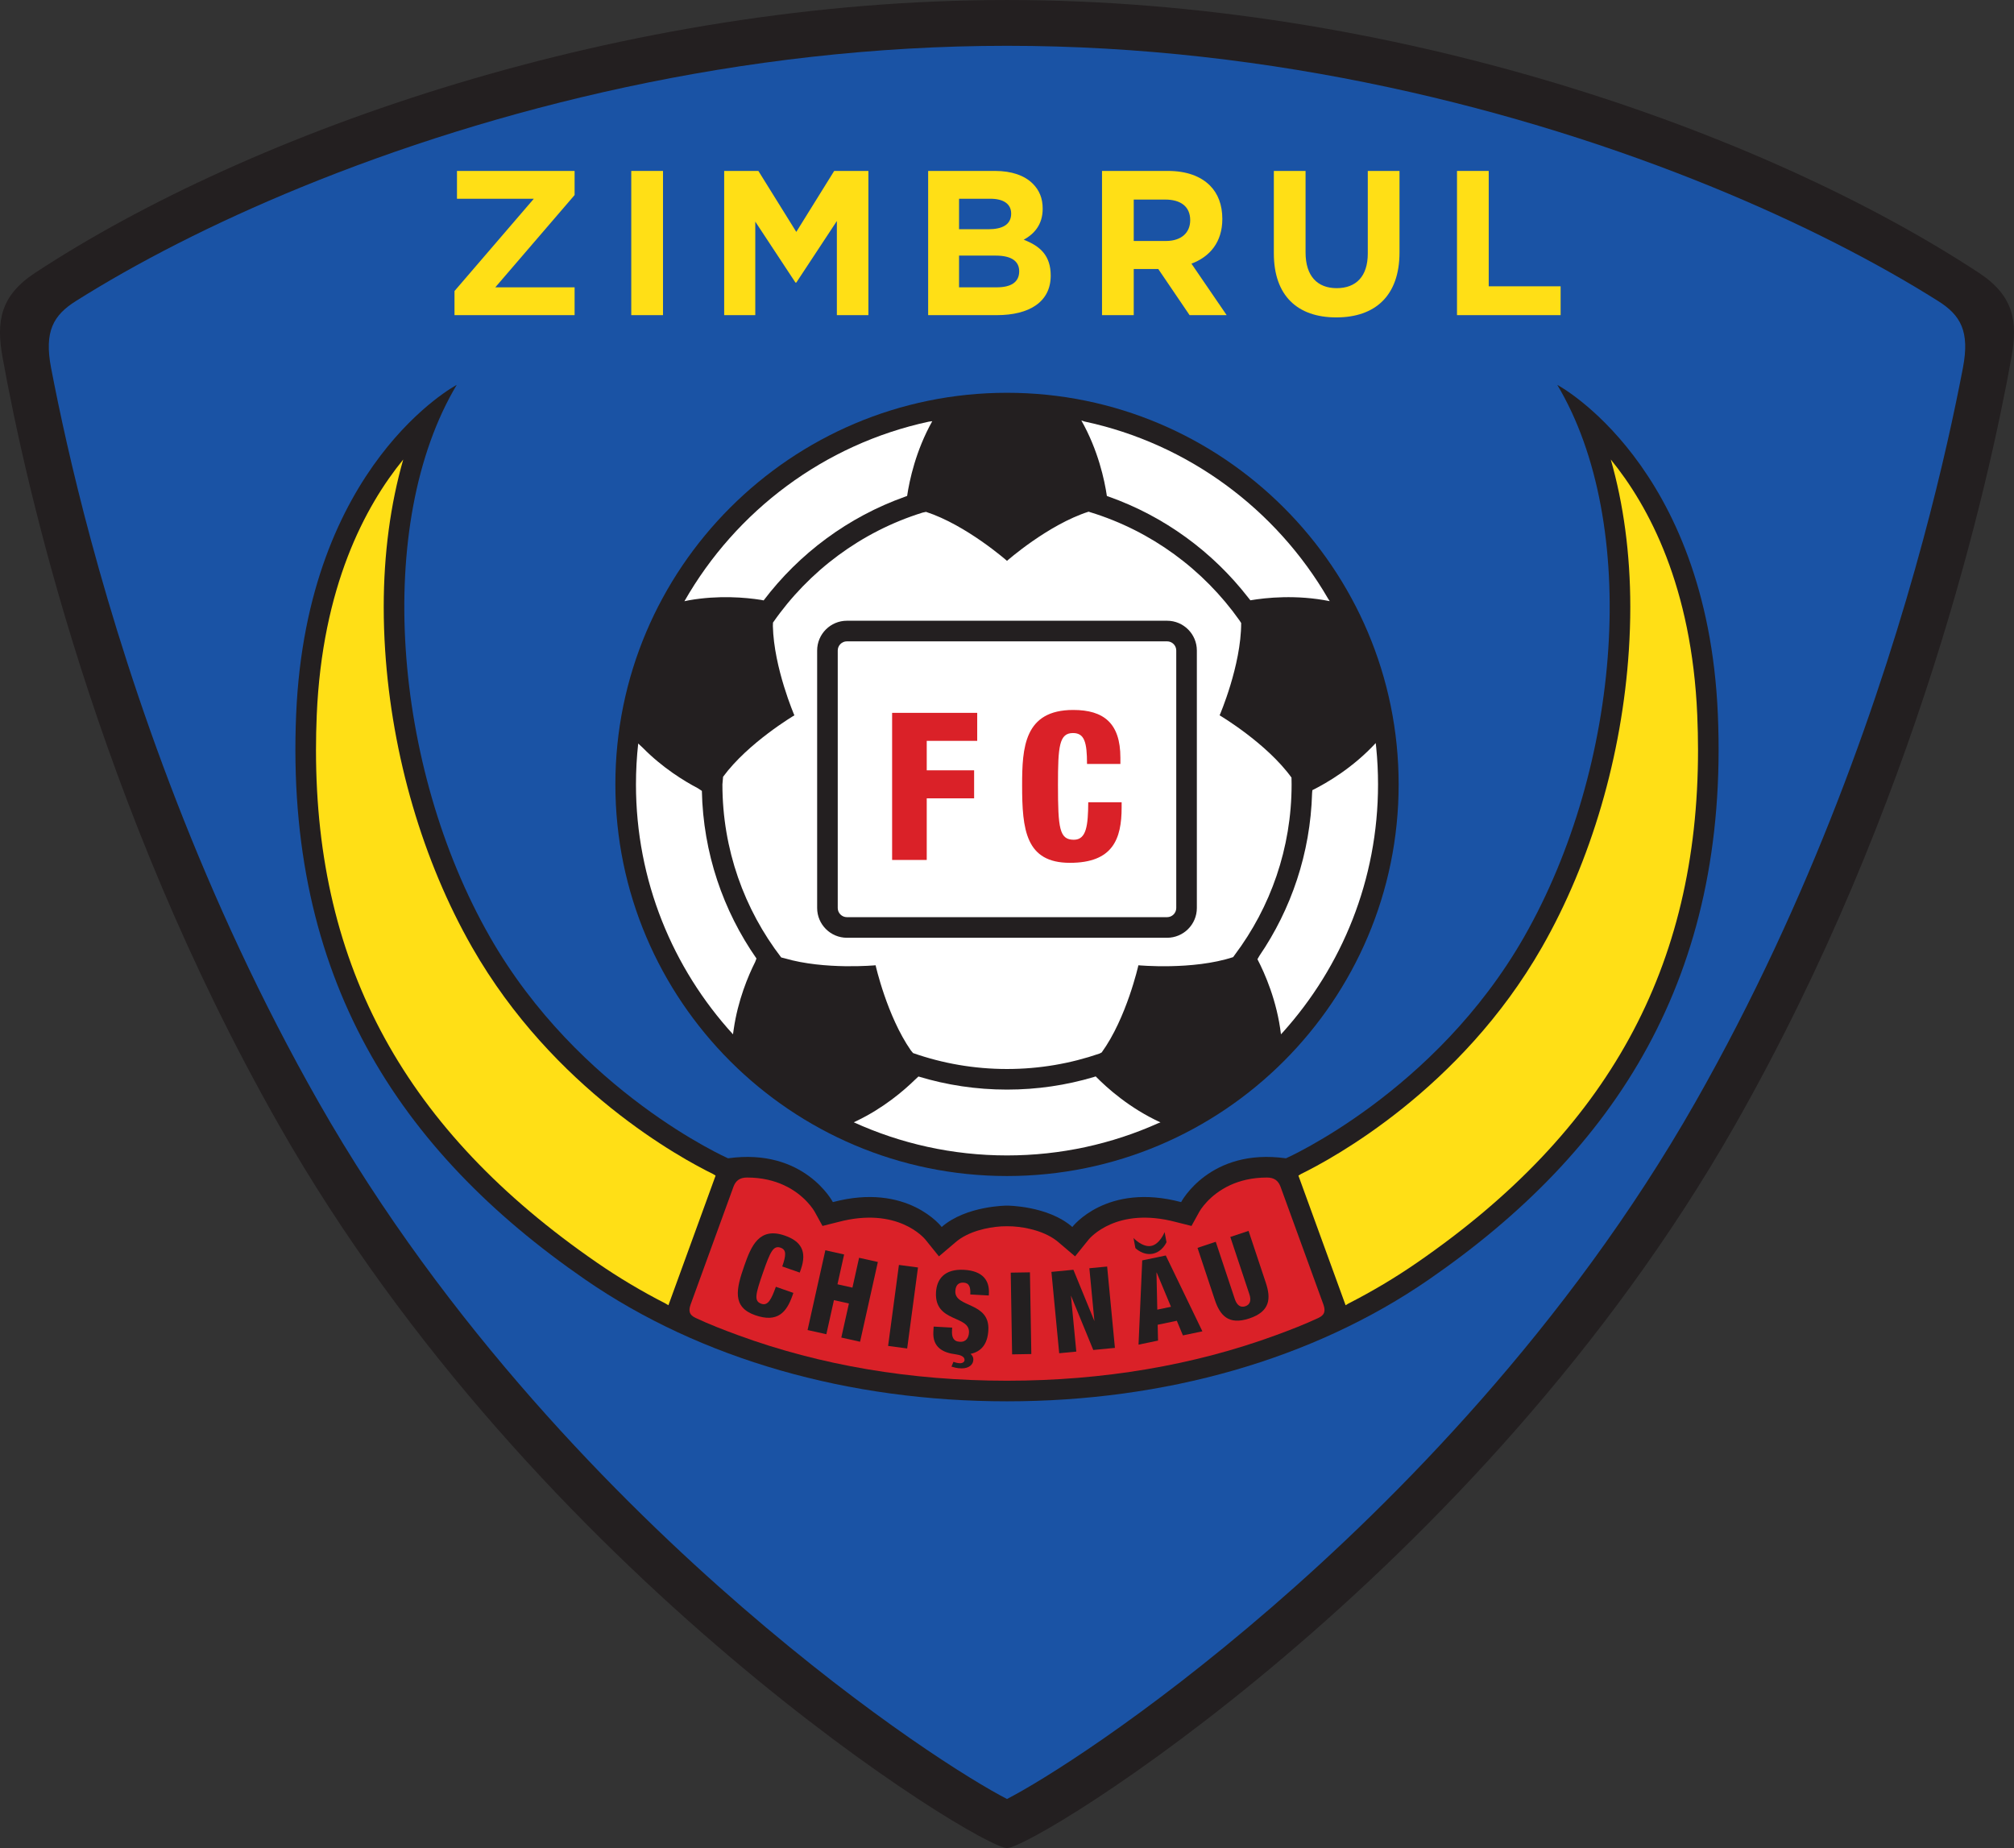<?xml version="1.0" encoding="UTF-8"?>
<svg xmlns="http://www.w3.org/2000/svg" xmlns:xlink="http://www.w3.org/1999/xlink" width="546.59pt" height="501.57pt" viewBox="0 0 546.59 501.57" version="1.1">
<rect x="0" y="0" width="546.59" height="501.57" fill="#333333" stroke="none"/>
<defs>
<clipPath id="clip1">
  <path d="M 0 0 L 546.59 0 L 546.59 501.57 L 0 501.57 Z M 0 0 "/>
</clipPath>
</defs>
<g id="surface1">
<g clip-path="url(#clip1)" clip-rule="nonzero">
<path style=" stroke:none;fill-rule:nonzero;fill:rgb(13.699%,12.199%,12.5%);fill-opacity:1;" d="M 273.297 501.57 C 280.816 501.57 401.102 428.074 470.922 305.27 C 520.316 218.387 539.742 131.172 545.906 96.938 C 547.648 87.258 546.539 80.273 537.09 74.066 C 478.594 35.629 377.637 0.004 273.293 0.004 L 273.301 0.004 C 168.957 0.004 67.996 35.629 9.504 74.066 C 0.055 80.273 -1.055 87.258 0.688 96.938 C 6.852 131.172 26.277 218.387 75.672 305.27 C 145.492 428.074 265.777 501.57 273.297 501.57 "/>
</g>
<path style=" stroke:none;fill-rule:nonzero;fill:rgb(10.199%,32.5%,64.699%);fill-opacity:1;" d="M 273.297 488.246 C 264.008 483.48 236.355 466.402 201.48 436.223 C 168.195 407.418 121.223 360.25 86.473 299.133 C 54.926 243.645 35.832 187.906 24.691 146.613 C 19.508 127.395 16.059 111.301 13.859 99.828 C 11.957 89.895 14.523 85.531 20.562 81.723 C 36.953 71.391 57.727 60.633 81.84 50.77 C 133.727 29.543 201.059 12.43 273.301 12.43 L 273.289 12.43 C 345.531 12.43 412.863 29.543 464.754 50.77 C 488.863 60.633 509.641 71.391 526.031 81.723 C 532.07 85.531 534.637 89.895 532.73 99.828 C 530.531 111.301 527.082 127.395 521.898 146.613 C 510.762 187.906 491.664 243.645 460.117 299.133 C 425.367 360.25 378.398 407.418 345.113 436.223 C 310.238 466.402 282.582 483.48 273.297 488.246 "/>
<path style=" stroke:none;fill-rule:nonzero;fill:rgb(13.699%,12.199%,12.5%);fill-opacity:1;" d="M 273.293 380.32 C 316.172 380.32 356.383 368.938 387.793 347.262 C 438.469 312.297 469.258 265.059 466.215 193.84 C 463.316 125.914 422.641 104.461 422.641 104.461 C 445.094 142.07 440.121 207.922 413.617 254.309 C 389.539 296.445 349.004 314.367 349.004 314.367 C 328.297 311.465 320.551 326.254 320.551 326.254 C 300.258 320.867 291.02 333.004 291.02 333.004 C 284.395 327.203 273.293 327.203 273.293 327.203 L 273.297 327.203 C 273.297 327.203 262.199 327.203 255.57 333.004 C 255.57 333.004 246.336 320.867 226.039 326.254 C 226.039 326.254 218.297 311.465 197.586 314.367 C 197.586 314.367 157.055 296.445 132.977 254.309 C 106.469 207.922 101.496 142.07 123.949 104.461 C 123.949 104.461 83.273 125.914 80.375 193.84 C 77.336 265.059 108.125 312.297 158.801 347.262 C 190.211 368.938 230.422 380.32 273.297 380.32 L 273.293 380.32 "/>
<path style=" stroke:none;fill-rule:nonzero;fill:rgb(100%,87.5%,8.6%);fill-opacity:1;" d="M 180.613 353.773 C 174.113 350.449 167.891 346.742 161.973 342.656 C 110.148 306.898 85.758 262.523 85.758 203.594 C 85.758 200.465 85.824 197.293 85.961 194.078 C 87.449 159.281 99.016 137.473 109.438 124.707 C 105.98 136.773 104.141 150.301 104.141 164.734 C 104.141 168.586 104.266 172.496 104.523 176.453 C 106.383 205.066 114.762 233.703 128.121 257.086 C 150.176 295.68 185.039 314.484 193.492 318.617 L 194.211 319.062 L 181.406 354.242 L 180.613 353.773 "/>
<path style=" stroke:none;fill-rule:nonzero;fill:rgb(100%,87.5%,8.6%);fill-opacity:1;" d="M 365.98 353.773 C 372.48 350.449 378.699 346.742 384.617 342.656 C 436.441 306.898 460.836 262.523 460.836 203.594 C 460.836 200.465 460.766 197.293 460.629 194.078 C 459.145 159.281 447.578 137.473 437.156 124.707 C 440.613 136.773 442.453 150.301 442.453 164.734 C 442.453 168.586 442.324 172.496 442.066 176.453 C 440.211 205.066 431.832 233.703 418.473 257.086 C 396.414 295.68 361.555 314.484 353.102 318.617 L 352.383 319.062 L 365.188 354.242 L 365.98 353.773 "/>
<path style=" stroke:none;fill-rule:nonzero;fill:rgb(100%,87.5%,8.6%);fill-opacity:1;" d="M 123.348 78.988 L 144.875 53.941 L 124.02 53.941 L 124.02 46.391 L 155.945 46.391 L 155.945 52.934 L 134.422 77.98 L 155.945 77.98 L 155.945 85.531 L 123.348 85.531 L 123.348 78.988 "/>
<path style=" stroke:none;fill-rule:nonzero;fill:rgb(100%,87.5%,8.6%);fill-opacity:1;" d="M 171.32 46.391 L 179.934 46.391 L 179.934 85.531 L 171.32 85.531 L 171.32 46.391 "/>
<path style=" stroke:none;fill-rule:nonzero;fill:rgb(100%,87.5%,8.6%);fill-opacity:1;" d="M 196.539 46.391 L 205.82 46.391 L 216.109 62.941 L 226.395 46.391 L 235.68 46.391 L 235.68 85.531 L 227.121 85.531 L 227.121 59.98 L 216.109 76.695 L 215.887 76.695 L 204.98 60.148 L 204.98 85.531 L 196.539 85.531 L 196.539 46.391 "/>
<path style=" stroke:none;fill-rule:nonzero;fill:rgb(100%,87.5%,8.6%);fill-opacity:1;" d="M 251.895 46.391 L 270.062 46.391 C 274.539 46.391 278.062 47.621 280.297 49.859 C 282.086 51.648 282.98 53.828 282.98 56.625 C 282.98 61.039 280.633 63.5 277.836 65.066 C 282.367 66.801 285.16 69.43 285.16 74.797 C 285.16 81.953 279.348 85.531 270.512 85.531 L 251.895 85.531 L 251.895 46.391 M 268.219 62.215 C 272.02 62.215 274.426 60.984 274.426 57.965 C 274.426 55.395 272.414 53.941 268.777 53.941 L 260.281 53.941 L 260.281 62.215 L 268.219 62.215 M 270.512 77.98 C 274.312 77.98 276.605 76.641 276.605 73.621 C 276.605 70.992 274.648 69.371 270.23 69.371 L 260.281 69.371 L 260.281 77.98 L 270.512 77.98 "/>
<path style=" stroke:none;fill-rule:nonzero;fill:rgb(100%,87.5%,8.6%);fill-opacity:1;" d="M 299.082 46.391 L 316.977 46.391 C 321.949 46.391 325.809 47.789 328.383 50.363 C 330.562 52.543 331.734 55.617 331.734 59.418 C 331.734 65.738 328.324 69.707 323.352 71.555 L 332.91 85.531 L 322.848 85.531 L 314.348 73.008 L 307.691 73.008 L 307.691 85.531 L 299.082 85.531 L 299.082 46.391 M 316.414 65.402 C 320.609 65.402 323.016 63.164 323.016 59.754 C 323.016 56.066 320.441 54.164 316.25 54.164 L 307.691 54.164 L 307.691 65.402 L 316.414 65.402 "/>
<path style=" stroke:none;fill-rule:nonzero;fill:rgb(100%,87.5%,8.6%);fill-opacity:1;" d="M 345.715 68.758 L 345.715 46.391 L 354.324 46.391 L 354.324 68.531 C 354.324 74.906 357.512 78.207 362.77 78.207 C 368.023 78.207 371.211 75.02 371.211 68.812 L 371.211 46.391 L 379.82 46.391 L 379.82 68.477 C 379.82 80.332 373.168 86.145 362.656 86.145 C 352.145 86.145 345.715 80.273 345.715 68.758 "/>
<path style=" stroke:none;fill-rule:nonzero;fill:rgb(100%,87.5%,8.6%);fill-opacity:1;" d="M 395.422 46.391 L 404.031 46.391 L 404.031 77.703 L 423.547 77.703 L 423.547 85.531 L 395.422 85.531 L 395.422 46.391 "/>
<path style=" stroke:none;fill-rule:nonzero;fill:rgb(85.5%,12.9%,15.7%);fill-opacity:1;" d="M 273.297 374.73 C 299.414 374.73 324.047 370.523 346.215 362.395 C 350.16 360.953 354.055 359.445 357.809 357.688 C 359.566 356.867 359.746 355.789 359.191 354.117 L 347.508 322.023 C 346.906 320.445 345.82 319.59 343.883 319.586 C 339.789 319.578 336.484 320.445 333.859 321.652 C 328.09 324.309 325.633 328.613 325.477 328.898 L 323.367 332.723 L 319.117 331.656 C 302.969 327.375 295.727 336.074 295.426 336.449 L 291.77 340.98 L 287.34 337.211 C 283.859 334.164 278.496 333.078 274.922 332.848 C 274.379 332.812 273.293 332.812 273.293 332.812 L 273.297 332.812 C 273.297 332.812 272.215 332.812 271.672 332.848 C 268.094 333.078 262.734 334.164 259.254 337.211 L 254.82 340.98 L 251.168 336.449 C 250.867 336.074 243.621 327.375 227.473 331.656 L 223.223 332.723 L 221.117 328.898 C 220.957 328.613 218.504 324.309 212.73 321.652 C 210.109 320.445 206.801 319.578 202.711 319.586 C 200.77 319.59 199.684 320.445 199.082 322.023 L 187.402 354.117 C 186.848 355.789 187.023 356.867 188.785 357.688 C 192.535 359.445 196.434 360.953 200.375 362.395 C 222.547 370.523 247.176 374.73 273.297 374.73 "/>
<path style=" stroke:none;fill-rule:nonzero;fill:rgb(13.699%,12.199%,12.5%);fill-opacity:1;" d="M 212.297 343.719 C 213.359 340.668 213.48 339.195 211.84 338.625 C 209.871 337.938 209.043 339.754 207.125 345.234 C 204.953 351.453 204.594 353.137 206.648 353.852 C 208.465 354.488 209.398 352.48 210.566 349.234 L 215.316 350.895 L 215.059 351.629 C 213.48 356.145 211.039 359.074 204.941 356.945 C 198.637 354.738 199.789 349.844 201.992 343.539 C 203.867 338.176 206.035 332.91 213.016 335.348 C 217.355 336.863 219.074 339.574 217.352 344.5 L 217.047 345.379 L 212.297 343.719 "/>
<path style=" stroke:none;fill-rule:nonzero;fill:rgb(13.699%,12.199%,12.5%);fill-opacity:1;" d="M 223.996 339.328 L 229.09 340.465 L 227.285 348.559 L 231.348 349.465 L 233.152 341.367 L 238.246 342.504 L 233.422 364.152 L 228.328 363.016 L 230.391 353.77 L 226.328 352.863 L 224.266 362.113 L 219.172 360.977 L 223.996 339.328 "/>
<path style=" stroke:none;fill-rule:nonzero;fill:rgb(13.699%,12.199%,12.5%);fill-opacity:1;" d="M 243.965 343.305 L 249.137 343.996 L 246.203 365.98 L 241.027 365.289 L 243.965 343.305 "/>
<path style=" stroke:none;fill-rule:nonzero;fill:rgb(13.699%,12.199%,12.5%);fill-opacity:1;" d="M 274.309 345.398 L 279.523 345.312 L 279.898 367.488 L 274.68 367.578 L 274.309 345.398 "/>
<path style=" stroke:none;fill-rule:nonzero;fill:rgb(13.699%,12.199%,12.5%);fill-opacity:1;" d="M 285.352 345.191 L 291.316 344.617 L 297.02 358.551 L 295.648 344.203 L 300.473 343.742 L 302.582 365.82 L 296.707 366.383 L 290.645 351.609 L 292.102 366.824 L 287.461 367.27 L 285.352 345.191 "/>
<path style=" stroke:none;fill-rule:nonzero;fill:rgb(13.699%,12.199%,12.5%);fill-opacity:1;" d="M 343.539 348.152 C 344.914 352.277 344.816 355.91 339.066 357.824 C 333.32 359.738 331.062 356.887 329.688 352.762 L 325 338.676 L 329.949 337.023 L 335.121 352.559 C 335.672 354.211 336.645 354.965 337.969 354.523 C 339.297 354.082 339.621 352.895 339.07 351.242 L 333.898 335.711 L 338.852 334.062 L 343.539 348.152 "/>
<path style=" stroke:none;fill-rule:nonzero;fill:rgb(13.699%,12.199%,12.5%);fill-opacity:1;" d="M 309.996 342.074 L 316.387 340.742 L 326.324 361.324 L 321.035 362.43 L 319.383 358.457 L 314.184 359.543 L 314.285 363.836 L 308.992 364.941 L 309.996 342.074 M 313.926 345.379 L 313.863 345.391 L 314.086 355.438 L 317.797 354.664 L 313.926 345.379 M 308.141 338.73 C 308.141 338.73 310.137 340.773 312.809 340.27 C 315.477 339.762 316.586 337.129 316.586 337.129 L 316.07 334.395 C 316.07 334.395 314.773 337.699 312.41 338.148 C 310.047 338.598 307.629 336 307.629 336 L 308.141 338.73 "/>
<path style=" stroke:none;fill-rule:nonzero;fill:rgb(13.699%,12.199%,12.5%);fill-opacity:1;" d="M 259.367 367.566 C 255.969 367.141 253.074 365.715 253.309 361.469 L 253.391 360.039 L 258.414 360.32 L 258.371 361.094 C 258.277 362.77 258.672 364.066 260.473 364.164 C 262.301 364.266 262.902 362.934 262.977 361.66 C 263.238 356.883 253.57 359.023 254.027 350.742 C 254.223 347.207 256.281 344.336 261.645 344.633 C 266.855 344.922 268.57 347.66 268.383 351.07 L 268.355 351.598 L 263.328 351.32 C 263.387 350.266 263.309 349.484 263.023 348.969 C 262.742 348.426 262.262 348.148 261.484 348.105 C 260.184 348.035 259.363 348.766 259.273 350.383 C 259.02 355.004 268.668 353.203 268.234 361.016 C 268.023 364.84 266.297 366.828 263.383 367.449 L 263.52 367.562 C 263.957 367.926 264.164 368.441 264.164 368.965 C 264.164 370.359 262.973 371.379 261.016 371.379 C 259.617 371.379 258.855 371.055 258.223 370.906 L 258.754 369.613 C 259.137 369.734 259.898 369.984 260.508 369.984 C 261.395 369.984 261.785 369.539 261.777 369.066 C 261.766 368.137 260.586 367.719 259.367 367.566 "/>
<path style=" stroke:none;fill-rule:nonzero;fill:rgb(13.699%,12.199%,12.5%);fill-opacity:1;" d="M 167.008 212.891 C 167.008 271.496 214.688 319.176 273.297 319.176 C 331.902 319.176 379.586 271.496 379.586 212.891 C 379.586 154.281 331.902 106.602 273.297 106.602 C 214.688 106.602 167.008 154.281 167.008 212.891 "/>
<path style=" stroke:none;fill-rule:nonzero;fill:rgb(100%,100%,100%);fill-opacity:1;" d="M 199.125 279.344 C 200.27 271.445 203.035 264.883 204.941 261.09 L 205.301 260.141 C 196.266 247.18 190.836 231.527 190.484 214.648 L 189.402 213.934 C 185.66 211.973 179.812 208.395 174.422 202.922 L 173.207 201.789 C 172.805 205.438 172.598 209.141 172.598 212.891 C 172.598 238.988 182.582 262.805 198.93 280.715 L 199.125 279.344 "/>
<path style=" stroke:none;fill-rule:nonzero;fill:rgb(100%,100%,100%);fill-opacity:1;" d="M 206.488 162.801 C 202.285 162.148 195.031 161.504 186.992 162.914 L 185.75 163.172 C 199.719 138.672 223.672 120.57 252.031 114.449 L 253.012 114.312 C 248.531 122.312 246.82 130.34 246.191 134.598 L 245.594 134.82 C 230.223 140.293 216.93 150.184 207.25 162.953 L 206.488 162.801 "/>
<path style=" stroke:none;fill-rule:nonzero;fill:rgb(100%,100%,100%);fill-opacity:1;" d="M 338.723 162.145 C 329.078 149.738 315.992 140.137 300.906 134.789 L 300.402 134.609 C 299.77 130.316 298.035 122.184 293.469 114.109 L 294.32 114.398 C 322.496 120.406 346.348 138.238 360.414 162.43 L 360.879 163.156 C 351.824 161.336 343.602 162.203 339.348 162.922 L 338.723 162.145 "/>
<path style=" stroke:none;fill-rule:nonzero;fill:rgb(100%,100%,100%);fill-opacity:1;" d="M 314.34 304.84 C 301.797 310.461 287.906 313.586 273.297 313.586 C 258.477 313.586 244.395 310.367 231.715 304.594 L 232.484 304.223 C 239.754 300.738 245.25 296.047 248.379 292.984 L 249.262 292.164 C 256.871 294.477 264.941 295.719 273.297 295.719 C 281.469 295.719 289.363 294.531 296.828 292.316 L 297.363 292.137 C 300.387 295.223 306.539 300.77 314.949 304.617 L 314.34 304.84 "/>
<path style=" stroke:none;fill-rule:nonzero;fill:rgb(100%,100%,100%);fill-opacity:1;" d="M 348.133 280.195 C 364.199 262.348 373.992 238.738 373.992 212.891 C 373.992 209.5 373.824 206.152 373.496 202.848 L 373.363 201.668 C 367.148 208.41 360.043 212.523 356.168 214.453 L 356.094 215.27 C 355.629 231.613 350.41 246.785 341.77 259.449 L 341.266 260.336 C 343.258 264.164 346.574 271.641 347.645 280.707 L 348.133 280.195 "/>
<path style=" stroke:none;fill-rule:nonzero;fill:rgb(100%,100%,100%);fill-opacity:1;" d="M 229.848 168.469 C 225.395 168.469 221.77 172.094 221.77 176.547 L 221.77 246.434 C 221.77 250.887 225.395 254.512 229.848 254.512 L 316.742 254.512 C 321.199 254.512 324.82 250.887 324.82 246.434 L 324.82 176.547 C 324.82 172.094 321.199 168.469 316.742 168.469 L 229.848 168.469 M 334.668 259.766 C 323.684 263.367 308.957 261.977 308.957 261.977 C 308.957 261.977 305.758 276.297 298.996 285.633 L 298.422 285.934 C 290.539 288.652 282.09 290.129 273.297 290.129 C 264.367 290.129 255.785 288.605 247.801 285.805 L 247.199 285.078 C 240.707 275.734 237.633 261.977 237.633 261.977 C 237.633 261.977 223.801 263.281 212.945 260.086 L 212.012 259.852 C 202.008 246.828 196.059 230.539 196.059 212.891 L 196.242 210.82 C 203.055 201.551 215.59 194.141 215.59 194.141 C 215.59 194.141 210.02 181.27 209.754 169.914 L 209.785 168.977 C 219.504 154.965 233.73 144.309 250.355 139.129 L 251.309 138.922 C 262.273 142.496 273.293 152.215 273.293 152.215 C 273.293 152.215 284.418 142.406 295.438 138.871 L 295.922 139.027 C 312.449 144.102 326.633 154.582 336.402 168.395 L 336.848 169.09 C 336.848 180.633 331 194.141 331 194.141 C 331 194.141 343.73 201.668 350.504 211.035 L 350.535 212.891 C 350.535 230.23 344.793 246.254 335.105 259.156 L 334.668 259.766 "/>
<path style=" stroke:none;fill-rule:nonzero;fill:rgb(100%,100%,100%);fill-opacity:1;" d="M 227.359 246.434 L 227.359 176.547 C 227.359 175.176 228.477 174.062 229.848 174.062 L 316.742 174.062 C 318.113 174.062 319.23 175.176 319.23 176.547 L 319.23 246.434 C 319.23 247.805 318.113 248.922 316.742 248.922 L 229.848 248.922 C 228.477 248.922 227.359 247.805 227.359 246.434 "/>
<path style=" stroke:none;fill-rule:nonzero;fill:rgb(85.5%,12.9%,15.7%);fill-opacity:1;" d="M 242.117 193.469 L 265.211 193.469 L 265.211 201.07 L 251.512 201.07 L 251.512 209.066 L 264.371 209.066 L 264.371 216.672 L 251.512 216.672 L 251.512 233.391 L 242.117 233.391 L 242.117 193.469 "/>
<path style=" stroke:none;fill-rule:nonzero;fill:rgb(85.5%,12.9%,15.7%);fill-opacity:1;" d="M 295.012 207.336 C 295.012 201.52 294.34 198.949 291.211 198.949 C 287.465 198.949 287.129 202.527 287.129 212.98 C 287.129 224.836 287.52 227.91 291.434 227.91 C 294.898 227.91 295.289 223.941 295.348 217.734 L 304.406 217.734 L 304.406 219.133 C 304.406 227.742 302 234.172 290.371 234.172 C 278.352 234.172 277.398 225.172 277.398 213.148 C 277.398 202.918 277.957 192.684 291.266 192.684 C 299.539 192.684 304.07 196.266 304.07 205.656 L 304.07 207.336 L 295.012 207.336 "/>
</g>
</svg>
